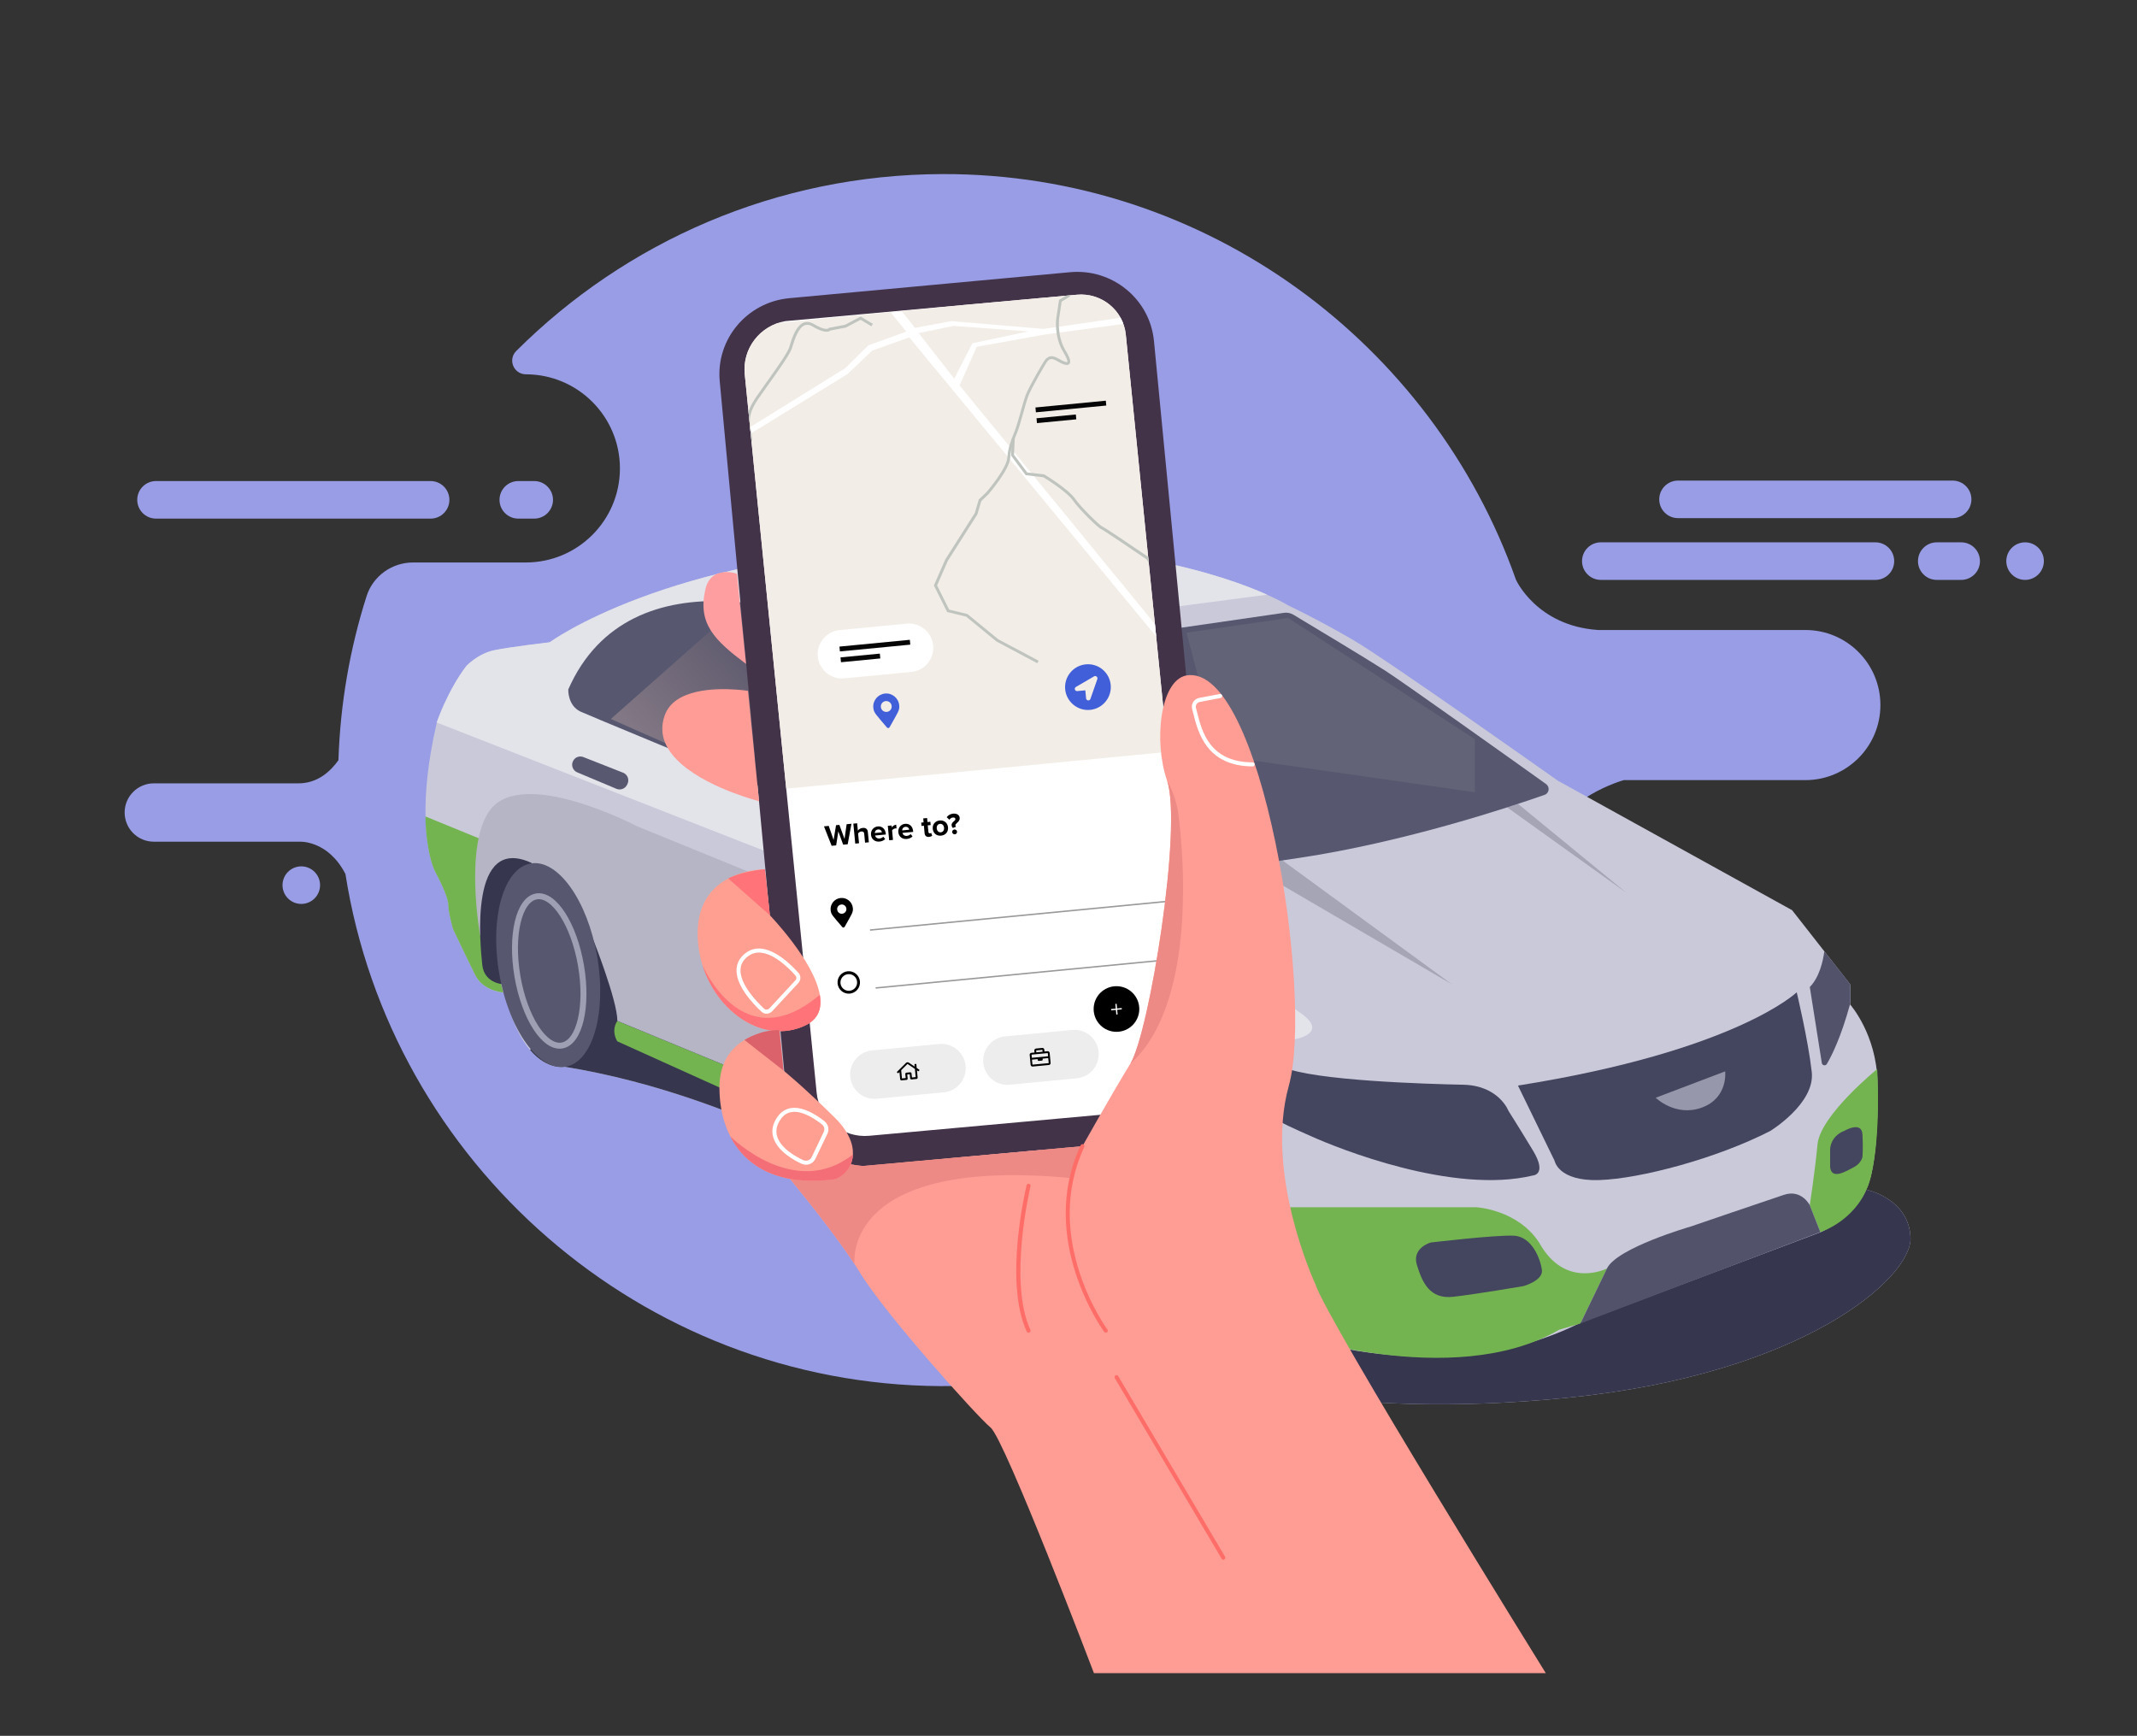 <svg version="1.1" id="Layer_12" xmlns="http://www.w3.org/2000/svg" xmlns:xlink="http://www.w3.org/1999/xlink" x="0px" y="0px"
	 viewBox="0 0 359.54 292.06" style="enable-background:new 0 0 359.54 292.06;" xml:space="preserve">
<rect x="0" y="0" width="359.54" height="292.06" fill="#333333" stroke="none"/>
<style type="text/css">
	.st0{fill:#989DE5;}
	.st1{fill:#CAC9DA;}
	.st2{fill:#36374F;}
	.st3{fill:#73B450;}
	.st4{fill:#52536B;}
	.st5{fill:#E3E3EA;}
	.st6{fill:#B5B5C5;}
	.st7{fill:#44455E;}
	.st8{fill:#575870;}
	.st9{fill:none;stroke:#9F9FB3;stroke-miterlimit:10;}
	.st10{fill:#A5A5B6;}
	.st11{fill:#9697AA;}
	.st12{fill:url(#SVGID_1_);}
	.st13{fill:#585971;}
	.st14{fill:#626377;}
	.st15{fill:url(#SVGID_2_);}
	.st16{fill:#3E3F58;}
	.st17{fill:#99F863;}
	.st18{fill:#423349;}
	.st19{fill:#FF9EA0;}
	.st20{fill:#FF9C96;}
	.st21{fill:#FFFFFF;}
	.st22{clip-path:url(#SVGID_4_);}
	.st23{fill:#F2EDE6;}
	.st24{fill:#BFC4BF;}
	.st25{fill:#425FDA;}
	.st26{fill:#999999;}
	.st27{fill:#EDEDED;}
	.st28{fill:#050505;}
	.st29{fill:#FF9F91;}
	.st30{fill:#FF7379;}
	.st31{fill:#FF9D94;}
	.st32{fill:#ED8A85;}
	.st33{fill:#F46E78;}
	.st34{fill:#DB616A;}
	.st35{fill:#FF6D68;}
</style>
<g>
	<g>
		<path class="st0" d="M303.75,106h-34.88c-10.31-0.69-13.8-8.42-13.8-8.42l0,0.01c-14.01-39.75-52.07-68.41-96.46-68.3
			c-28.01,0.06-53.36,11.42-71.75,29.76c-1.46,1.46-0.44,3.92,1.63,3.93c8.73,0.01,15.81,7.1,15.81,15.83v0
			c0,8.74-7.09,15.83-15.83,15.83H69.49c-3.56,0-6.74,2.28-7.82,5.68c-2.78,8.74-4.42,18-4.73,27.59c-1.34,1.88-3.51,3.89-6.7,3.89
			H25.88c-2.71,0-4.91,2.2-4.91,4.91c0,2.71,2.2,4.91,4.91,4.91h24.47c0,0,4.78-0.35,7.77,5.44c7.61,48.56,49.78,85.88,100.14,86.16
			c52.85,0.3,96.44-39.62,101.96-90.93l0,0.01c2.32-8.13,12.98-11.04,12.98-11.04h30.54c6.97,0,12.63-5.65,12.63-12.63v0
			C316.37,111.65,310.72,106,303.75,106z"/>
		<path class="st0" d="M315.53,91.25h-46.2c-1.75,0-3.16,1.42-3.16,3.16v0c0,1.75,1.42,3.16,3.16,3.16h46.2
			c1.75,0,3.16-1.42,3.16-3.16v0C318.69,92.67,317.28,91.25,315.53,91.25z"/>
		<path class="st0" d="M282.32,87.18h46.2c1.75,0,3.16-1.42,3.16-3.16c0-1.75-1.42-3.16-3.16-3.16h-46.2
			c-1.75,0-3.16,1.42-3.16,3.16C279.16,85.77,280.58,87.18,282.32,87.18z"/>
		<path class="st0" d="M26.25,87.26h46.2c1.75,0,3.16-1.42,3.16-3.16s-1.42-3.16-3.16-3.16h-46.2c-1.75,0-3.16,1.42-3.16,3.16
			S24.5,87.26,26.25,87.26z"/>
		<path class="st0" d="M87.2,87.26h2.68c1.75,0,3.16-1.42,3.16-3.16s-1.42-3.16-3.16-3.16H87.2c-1.75,0-3.16,1.42-3.16,3.16
			S85.45,87.26,87.2,87.26z"/>
		<path class="st0" d="M50.69,145.77L50.69,145.77c-1.75,0-3.16,1.42-3.16,3.16c0,1.75,1.42,3.16,3.16,3.16h0
			c1.75,0,3.16-1.42,3.16-3.16C53.85,147.19,52.44,145.77,50.69,145.77z"/>
		<path class="st0" d="M329.96,91.25h-4.11c-1.75,0-3.16,1.42-3.16,3.16v0c0,1.75,1.42,3.16,3.16,3.16h4.11
			c1.75,0,3.16-1.42,3.16-3.16v0C333.12,92.67,331.71,91.25,329.96,91.25z"/>
		<path class="st0" d="M340.71,91.25L340.71,91.25c-1.75,0-3.16,1.42-3.16,3.16v0c0,1.75,1.42,3.16,3.16,3.16h0
			c1.75,0,3.16-1.42,3.16-3.16v0C343.88,92.67,342.46,91.25,340.71,91.25z"/>
	</g>
	<g>
		<path class="st1" d="M321.44,208.25c0.25,6.64-17.78,22.92-57.73,26.93c-39.95,4.01-62.74-4.25-62.74-4.25s-10.05,2.15-17.02-5.86
			c0,0-4.89-4.55-13.31-10.83c-0.32-0.24-0.66-0.49-0.99-0.73c-15.96-11.76-43.67-28.96-74.7-34.02c0,0-2.84,0.62-5.76-2.8
			c-1.56-1.83-3.14-4.82-4.32-9.67c0,0-0.06,0-0.17-0.01c-0.71-0.07-3.49-0.47-4.73-2.94c-1.42-2.85-3.74-7.75-3.74-7.75
			s-0.79-2.79-0.79-4.06c0-1.26-1.53-4.32-2.21-5.59c-0.4-0.74-1.53-3.7-1.64-9.28c-0.08-3.92,0.35-9.15,1.9-15.81
			c0,0,1.82-5.37,4.99-9.51c0,0,1.92-2.06,4.63-2.64c2.71-0.57,9.4-1.35,9.4-1.35s19.48-14.4,62.34-16.27
			c32.45-1.41,51.19,5.05,58.37,8.27c2.3,1.03,3.42,1.73,3.42,1.73s5.16,2.44,11.04,5.88c5.88,3.44,34.41,23.66,34.41,23.66
			l39.42,21.79l5.43,6.93l4.33,5.52c0,0,0.16,1.98,0,3.41c0,0,4.44,5,4.6,13.01c0.16,8-0.39,15.06-1.9,18.16
			C313.95,200.15,321.19,201.61,321.44,208.25z"/>
		<path class="st2" d="M321.44,208.25c0.25,6.64-17.78,22.92-57.73,26.93c-39.95,4.01-62.74-4.25-62.74-4.25s-10.05,2.15-17.02-5.86
			c0,0-5.28-4.91-14.3-11.57l5.34-5.4l-0.36-7.14c0,0-1.62-11.18,6.98-17.69c8.6-6.52,20.2,2.42,24.96,10.27
			c4.76,7.85,6.68,16.78,7.27,20.45c0.58,3.67,1.67,10.1,1.67,10.1s26.88,10.35,50.51-1.59l40.32-15.19c0,0,5.57-2.4,7.63-7.15
			C313.95,200.15,321.19,201.61,321.44,208.25z"/>
		<path class="st2" d="M176.73,207.18l-6.09,7.05c-0.32-0.24-0.66-0.49-0.99-0.73c-15.96-11.76-43.67-28.96-74.7-34.02
			c0,0-2.84,0.62-5.76-2.8l10.64-18.53l75.55,43.56L176.73,207.18z"/>
		<path class="st3" d="M84.68,166.99c-0.71-0.07-3.49-0.47-4.73-2.94c-1.42-2.85-3.74-7.75-3.74-7.75s-0.79-2.79-0.79-4.06
			c0-1.26-1.53-4.32-2.21-5.59c-0.4-0.74-1.53-3.7-1.64-9.28l8.95,3.66l3.77,24.53L84.68,166.99z"/>
		<path class="st3" d="M210.97,203.12c0,0,2.03,4.38,2.6,7.95c0.57,3.57,1.78,12.98,1.78,12.98s28.97,10.14,46.98-0.32l3.57-1.05
			l4.46-9.25c0,0-7,3.57-11.37-4.3c-3.6-5.6-10.54-6-10.54-6H210.97z"/>
		<path class="st3" d="M315.83,179.88c0,0-9.57,7.75-10.04,12.66s-1.31,10.23-1.31,10.23l1.78,4.53c0,0,6.82-2.08,8.55-9.49
			C316.53,190.39,315.83,179.88,315.83,179.88z"/>
		<path class="st4" d="M284.42,206.38c0,0-12.37,3.56-14.06,7.05c-1.68,3.49-4.46,9.25-4.46,9.25l40.36-15.38l-1.78-4.53
			c0,0-1.37-2.71-4.32-1.74S284.42,206.38,284.42,206.38z"/>
		<path class="st5" d="M217.74,174.88l-12.32-1.63L73.47,121.56c0,0,1.82-5.37,4.99-9.51c0,0,1.92-2.06,4.63-2.64
			c2.71-0.57,9.4-1.35,9.4-1.35s19.48-14.4,62.34-16.27c32.45-1.41,51.19,5.05,58.37,8.27c-12.1,1.58-50.3,6.58-52.65,7.21
			c-2.8,0.75-0.73,3.89,0.53,4.68c1.25,0.79,20.36,24.46,26.62,33.56c6.25,9.1,26.96,21.84,31.4,25.14
			C223.54,173.97,217.74,174.88,217.74,174.88z"/>
		<path class="st3" d="M174.71,204.74c0,0,0.02,2.17-3.2,0.89c-3.21-1.27-67.65-30.42-67.65-30.42s-1.14-1.69,0-3.43l70.76,29.17
			C174.61,202.18,174.63,203.44,174.71,204.74z"/>
		<path class="st6" d="M82.46,136.28c-4.42,5.88-1.68,21.14-1.68,21.14l19.04,0.71c0,0,4.05,10.21,4.05,13.64l68.91,28.41
			c0,0-0.8-17.76,8.84-20.59c9.65-2.82,9.99-4.62,7.34-6.51c-2.65-1.88-81.81-34.07-81.81-34.07S87.98,128.94,82.46,136.28z"/>
		<path class="st2" d="M85,165.64c0,0-3.51,0.02-3.86-3.29c-0.35-3.31-2.3-22.12,8.35-17.13C85,165.64,85,165.64,85,165.64z"/>
		<path class="st7" d="M240.7,209.06c0,0-3.21,0.9-2.31,3.79c0.9,2.89,2.12,5.79,6.11,5.34c3.99-0.45,11.83-1.8,11.83-1.8
			s3.34-0.92,3.09-2.74c-0.26-1.82-1.67-5.62-4.76-5.74C251.56,207.77,240.7,209.06,240.7,209.06z"/>
		<path class="st7" d="M310.36,190.24c0,0,2.86-1.67,2.99,0.62c0.13,2.28,0,3.82,0,3.82s-0.2,1.05-1.46,1.71s-3.72,2.2-3.98,0v-2.8
			C307.9,193.59,307.76,191.23,310.36,190.24z"/>
		
			<ellipse transform="matrix(0.956 -0.293 0.293 0.956 -52.595 65.368)" class="st8" cx="191.63" cy="208.02" rx="16.25" ry="24.13"/>
		
			<ellipse transform="matrix(0.986 -0.169 0.169 0.986 -26.082 17.889)" class="st8" cx="92.17" cy="162.34" rx="8.36" ry="17.34"/>
		
			<ellipse transform="matrix(0.956 -0.293 0.293 0.956 -52.357 65.254)" class="st9" cx="191.37" cy="207.18" rx="10.37" ry="16.29"/>
		
			<ellipse transform="matrix(0.986 -0.169 0.169 0.986 -26.246 17.932)" class="st9" cx="92.34" cy="163.33" rx="5.42" ry="12.72"/>
		<polygon class="st10" points="208.92,144.96 244.3,165.63 214.02,143.49 		"/>
		<polyline class="st10" points="253.57,135.84 273.68,150.25 255.39,135.25 253.57,135.84 		"/>
		<path class="st8" d="M162.86,110.81l53.16-7.7c0.55-0.08,1.11,0.03,1.59,0.32c2.73,1.64,12.29,7.38,15.45,9.41
			c3.12,2.01,21.48,15.09,27.06,19.08c0.68,0.49,0.54,1.54-0.26,1.82c-5.69,2-23.53,7.95-41.31,10.61
			c-13.31,1.99-20.21,2.99-23.54,3.46c-1.68,0.24-3.34-0.5-4.29-1.9c-4.89-7.18-20.2-29.18-27.95-34.67
			C162.58,111.12,162.65,110.84,162.86,110.81z"/>
		<path class="st8" d="M95.61,116c0,0-0.14,2.7,2.08,3.74c2.22,1.04,76.91,31.82,76.91,31.82s3.68,0.92,6.11-1.9
			s-0.83-6.36-0.83-6.36s-10.29-21.97-30.43-33.97C137.69,102.31,106.01,92.34,95.61,116z"/>
		<path class="st7" d="M210.01,180.58c-0.93,6.02,5.84,8.45,10.5,10.56c4.66,2.11,23.97,9.87,37.39,6.64c0,0,2.48-0.12,0-4.22
			c-2.48-4.1-4.1-6.64-4.1-6.64s-1.61-4.29-7.64-4.41c-6.02-0.12-25.21-0.68-30.31-2.98C210.75,177.23,210.01,180.58,210.01,180.58z
			"/>
		<path class="st7" d="M255.39,182.65l6.16,12.65c0,0,0.59,3.47,7.51,3.25s19.74-3.63,28.76-8.25c0,0,7.59-4.62,7-9.93
			c-0.59-5.31-2.53-13.41-2.53-13.41S292.08,176.83,255.39,182.65z"/>
		<path class="st4" d="M311.26,168.98c-1.53,5.55-3.06,8.61-3.9,10.04c-0.22,0.37-0.79,0.26-0.85-0.17l-2.02-12.78
			c1.61-1.64,2.22-4.33,2.45-6.02l4.33,5.52C311.26,165.57,311.41,167.56,311.26,168.98z"/>
		<path class="st11" d="M278.56,184.7l11.69-4.44c0,0,0.55,4.44-3.9,6.09C281.91,187.99,278.56,184.7,278.56,184.7z"/>
		<linearGradient id="SVGID_1_" gradientUnits="userSpaceOnUse" x1="108.947" y1="126.566" x2="138.573" y2="99.841">
			<stop  offset="0.023" style="stop-color:#827784"/>
			<stop  offset="1" style="stop-color:#46475F"/>
		</linearGradient>
		<path class="st12" d="M102.77,120.97l20.53-18.15c0,0,14.08,1.38,19.37,4.5l-24.45,20.48L102.77,120.97z"/>
		<path class="st13" d="M98.15,127.38l6.68,2.63c0.79,0.31,1.11,1.24,0.7,1.98l-0.08,0.14c-0.35,0.61-1.09,0.86-1.74,0.59l-6.6-2.77
			c-0.78-0.33-1.09-1.27-0.65-1.99l0,0C96.8,127.37,97.52,127.13,98.15,127.38z"/>
		<path class="st13" d="M131.88,141.13l6.68,2.63c0.79,0.31,1.11,1.24,0.7,1.98l-0.08,0.14c-0.35,0.61-1.09,0.86-1.74,0.59
			l-6.6-2.77c-0.78-0.33-1.09-1.27-0.65-1.99v0C130.53,141.12,131.25,140.88,131.88,141.13z"/>
		<polygon class="st14" points="199.63,106.45 205.06,127.13 248.13,133.3 248.13,124.37 216.74,103.99 		"/>
		<linearGradient id="SVGID_2_" gradientUnits="userSpaceOnUse" x1="176.336" y1="114.037" x2="190.702" y2="139.451">
			<stop  offset="0.023" style="stop-color:#9B898D"/>
			<stop  offset="0.881" style="stop-color:#575870"/>
		</linearGradient>
		<path class="st15" d="M164.47,111.65l19.49-2.75c0,0,9.25,25.98,9.71,37.29c0,0-1.88-0.07-3.69-2.8
			C188.15,140.66,170.7,115.75,164.47,111.65z"/>
		<path class="st8" d="M133.63,104.57l-7.62,26.56l43.73,17.17l4.74-10.88C174.48,137.43,157.02,107.61,133.63,104.57z"/>
		<path class="st16" d="M133.56,104.5l-7.47,26.78l6.73,2.81l5.99-28.34C138.81,105.76,136.08,104.94,133.56,104.5z"/>
		<path class="st8" d="M173.78,150.04l-3.37-0.39c0,0-14.15,0.53-16.65,0.35c-1.38-0.1-2.18-1.25-2.62-2.77
			c-0.36-1.23-0.5-2.71-0.52-4.04c-0.06-2.97,4.23-3.32,4.23-3.32s7.29,0,10.55,0.82c1.19,0.29,2.1,1.18,2.79,2.19
			c1.19,1.75,1.69,3.86,1.69,3.86C172.91,147.04,173.78,150.04,173.78,150.04z"/>
		<path class="st17" d="M168.19,142.88v0.09c0,0-0.96,3.92-4.95,3.92c-2.72,0-8.61,0.21-12.11,0.34c-0.36-1.23-0.5-2.71-0.52-4.04
			c-0.06-2.97,4.23-3.32,4.23-3.32s7.29,0,10.55,0.82C166.58,140.99,167.5,141.88,168.19,142.88z"/>
	</g>
	<g>
		<path class="st18" d="M121.09,64.14l11.26,120.37c0.66,7.07,6.99,12.26,14.13,11.61l47.55-4.37c7.15-0.66,12.41-6.94,11.72-14.01
			l-11.6-120.37c-0.68-7.05-7-12.23-14.13-11.57l-47.21,4.37C125.68,50.83,120.43,57.08,121.09,64.14z"/>
		<path class="st19" d="M123.98,96.53c0,0-4.36-1.55-5.31,2.65c-1.31,5.77,1.54,8.55,6.85,12.53L123.98,96.53z"/>
		<path class="st20" d="M127.71,134.81c0,0-1.79-0.46-4.19-1.36c-5.49-2.06-14.15-6.48-11.65-13.18c1.64-4.4,8.55-4.49,12-4.24
			c1.2,0.08,1.98,0.21,1.98,0.21L127.71,134.81z"/>
		<path class="st21" d="M132.14,54.03l49.03-4.44c4.15-0.38,7.83,2.62,8.24,6.72l12.21,121.38c0.46,4.58-2.94,8.65-7.58,9.07
			l-47.78,4.34c-4.46,0.41-8.42-2.82-8.86-7.23L125.3,62.95C124.87,58.67,127.85,54.78,132.14,54.03L132.14,54.03z"/>
		<g>
			<defs>
				<path id="SVGID_3_" d="M132.14,54.03l49.03-4.44c4.15-0.38,7.83,2.62,8.24,6.72l12.21,121.38c0.46,4.58-2.94,8.65-7.58,9.07
					l-47.78,4.34c-4.46,0.41-8.42-2.82-8.86-7.23L125.3,62.95C124.87,58.67,127.85,54.78,132.14,54.03L132.14,54.03z"/>
			</defs>
			<clipPath id="SVGID_4_">
				<use xlink:href="#SVGID_3_"  style="overflow:visible;"/>
			</clipPath>
			<g class="st22">
				<g>
					
						<rect x="123.65" y="51.75" transform="matrix(0.995 -0.096 0.096 0.995 -7.955 15.761)" class="st23" width="73.42" height="78.16"/>
				</g>
				<g>
					<polygon class="st21" points="164.33,58.35 161.45,64.85 199.17,110.94 199.36,112.95 152.98,56.77 146.75,58.99 142.58,62.95 
						122.01,75.59 121.91,74.53 142.23,61.93 146.08,58.11 152.49,55.79 149.85,52.58 151.76,52.39 153.94,55.16 160.05,54.03 
						175.6,55.34 193.57,52.73 193.68,53.88 175.76,56.29 					"/>
				</g>
				<g>
					<polygon class="st23" points="154.57,56.05 160.55,63.72 163.59,57.75 173.02,55.76 160.39,54.84 					"/>
				</g>
				<g>
					<path class="st24" d="M174.51,111.59l-6.87-3.66l-5.09-4.18l-3.2-0.78l-2.23-4.47l1.92-4.37l4.97-7.82l0.66-2.27l1.31-1.25
						c0.02-0.02,3.4-3.96,3.5-5.79c0.09-1.6,0.63-2.96,1.07-4.05c0.1-0.26,0.2-0.51,0.29-0.75c0.22-0.61,0.53-1.69,0.82-2.73
						c0.31-1.11,0.64-2.26,0.89-2.96c0.33-0.89,1.49-2.97,1.84-3.58c1.33-2.37,1.58-2.63,1.71-2.67c0.01-0.01,0.02-0.02,0.04-0.03
						c0.23-0.19,0.75-0.62,2,0.13c1.03,0.62,1.39,0.59,1.43,0.55c0,0,0.18-0.25-0.68-1.66c-1.62-2.65-1.18-5.66-1.16-5.79l0.45-3
						l1.6-0.98l0.25,0.41l-1.41,0.86l-0.42,2.78c0,0.03-0.43,2.96,1.09,5.46c0.76,1.25,0.94,1.92,0.61,2.26
						c-0.2,0.2-0.62,0.36-2.02-0.48c-0.96-0.58-1.28-0.31-1.45-0.17c-0.05,0.04-0.1,0.08-0.15,0.11c-0.37,0.44-2.8,4.66-3.28,5.97
						c-0.25,0.68-0.57,1.82-0.88,2.92c-0.31,1.1-0.6,2.14-0.83,2.77c-0.09,0.24-0.19,0.5-0.3,0.76c-0.44,1.11-0.95,2.38-1.03,3.9
						c-0.11,1.99-3.49,5.93-3.63,6.1l-1.23,1.18l-0.66,2.24l-4.98,7.83l-1.8,4.12l2.03,4.07l3.09,0.75l5.16,4.23l6.81,3.62
						L174.51,111.59z M176.18,60.73C176.18,60.73,176.18,60.73,176.18,60.73C176.18,60.73,176.18,60.73,176.18,60.73z"/>
				</g>
				<g>
					<path class="st24" d="M197.53,98.86c-0.78-0.9-2.19-2.39-2.68-2.56c-0.75-0.27-1.75-1.86-1.96-2.2
						c-2.9-1.98-7.3-4.94-7.64-5.08c-0.43-0.12-3.68-3.27-4.76-4.83c-1-1.44-4.51-3.63-4.95-3.89l-2.98-0.35l-2.45-3.29l0.14-2.94
						l0.48,0.02l-0.13,2.77l2.22,2.98l2.88,0.33l0.04,0.03c0.16,0.1,4.02,2.44,5.14,4.06c1.06,1.52,4.14,4.47,4.52,4.64
						c0.33,0.09,5.57,3.64,7.81,5.17l0.04,0.03l0.03,0.05c0.42,0.7,1.27,1.87,1.74,2.04c0.77,0.27,2.67,2.46,2.88,2.7L197.53,98.86z
						"/>
				</g>
				<g>
					<path class="st24" d="M123.78,87.99l-0.35-0.33l1.14-1.22l-0.24-2.49l0.68-2.22c-0.76-0.58-1.79-1.84-1.04-3.08
						c0.38-0.62,0.27-1.47,0.18-2.21c-0.11-0.84-0.23-1.8,0.7-1.92l0.11-0.01c0.53-0.07,0.87-0.12,1-0.29
						c0.14-0.2,0.11-0.69-0.09-1.65c-0.47-2.18-0.14-3.58,1.33-5.75c0.4-0.59,0.98-1.4,1.59-2.26c1.64-2.29,3.67-5.13,3.99-6.13
						c0.03-0.09,0.06-0.19,0.09-0.3c0.39-1.25,1.04-3.34,2.35-3.85c0.53-0.2,1.1-0.12,1.7,0.23c2,1.19,2.46,0.75,2.46,0.74
						l0.05-0.13l0.11,0.03l2.63-0.5l2.63-1.39l2.06,1.23l-0.25,0.41l-1.82-1.09l-2.49,1.31l-2.59,0.49
						c-0.06,0.06-0.17,0.13-0.33,0.17c-0.58,0.15-1.49-0.14-2.7-0.86c-0.47-0.28-0.89-0.35-1.28-0.2c-1.09,0.42-1.72,2.45-2.06,3.54
						c-0.03,0.11-0.06,0.21-0.09,0.3c-0.34,1.07-2.32,3.83-4.06,6.27c-0.61,0.85-1.19,1.66-1.59,2.25c-1.4,2.07-1.7,3.33-1.26,5.38
						c0.25,1.16,0.25,1.69,0.01,2.03c-0.25,0.35-0.68,0.41-1.33,0.49l-0.11,0.01c-0.4,0.05-0.42,0.36-0.28,1.38
						c0.1,0.78,0.23,1.76-0.24,2.53c-0.77,1.26,1.03,2.52,1.05,2.54l0.14,0.1L124.82,84l0.25,2.61L123.78,87.99z"/>
				</g>
				<g>
					<g>
						<path class="st25" d="M146.93,119.08c-0.12-1.2,0.77-2.27,1.97-2.39s2.27,0.77,2.39,1.97c0.08,0.88-0.2,1.15-1.62,3.7
							c-0.09,0.17-0.32,0.19-0.45,0.04C147.35,120.18,147.02,119.96,146.93,119.08z M150.02,118.78c-0.05-0.5-0.49-0.87-1-0.82
							c-0.5,0.05-0.87,0.49-0.82,1c0.05,0.5,0.49,0.87,1,0.82S150.07,119.29,150.02,118.78z"/>
					</g>
				</g>
				<g>
					<g>
						<path d="M139.75,153.14c-0.1-1.03,0.66-1.95,1.69-2.05c1.03-0.1,1.95,0.66,2.05,1.69c0.07,0.75-0.17,0.99-1.39,3.17
							c-0.08,0.14-0.28,0.16-0.38,0.04C140.1,154.08,139.82,153.89,139.75,153.14z M142.4,152.89c-0.04-0.43-0.42-0.75-0.85-0.7
							s-0.75,0.42-0.7,0.85s0.42,0.75,0.85,0.7S142.44,153.32,142.4,152.89z"/>
					</g>
				</g>
				<g>
					<g>
						<path class="st25" d="M186.87,115.24c0.2,2.11-1.35,3.99-3.46,4.2c-2.11,0.2-3.99-1.35-4.2-3.46c-0.2-2.11,1.35-3.99,3.46-4.2
							C184.79,111.57,186.67,113.12,186.87,115.24z M184.09,113.79l-3.07,1.79c-0.35,0.21-0.18,0.74,0.22,0.7l1.36-0.13l0.13,1.36
							c0.04,0.39,0.59,0.47,0.73,0.08l1.17-3.35C184.72,113.92,184.37,113.63,184.09,113.79z"/>
					</g>
				</g>
				<g>
					<line x1="146.39" y1="156.6" x2="198.67" y2="151.57"/>
					
						<rect x="146.27" y="153.96" transform="matrix(0.995 -0.096 0.096 0.995 -13.953 17.217)" class="st26" width="52.52" height="0.24"/>
				</g>
				<g>
					<line x1="147.33" y1="166.34" x2="199.61" y2="161.32"/>
					
						<rect x="147.21" y="163.71" transform="matrix(0.995 -0.096 0.096 0.995 -14.881 17.351)" class="st26" width="52.52" height="0.24"/>
				</g>
				<g>
					<circle cx="187.84" cy="169.77" r="3.84"/>
				</g>
				<g>
					<path d="M142.98,167.18c-1.04,0.1-1.96-0.66-2.06-1.7c-0.1-1.04,0.66-1.96,1.7-2.06s1.96,0.66,2.06,1.7
						C144.78,166.16,144.02,167.08,142.98,167.18z M142.67,163.91c-0.77,0.07-1.34,0.76-1.26,1.53c0.07,0.77,0.76,1.34,1.53,1.26
						c0.77-0.07,1.34-0.76,1.26-1.53C144.13,164.4,143.44,163.83,142.67,163.91z"/>
				</g>
				<g>
					<g>
						<path d="M141.04,139.88l-0.36,2.36l-0.76,0.07l-1.29-3.27l0.8-0.08l0.82,2.37l0.41-2.49l0.56-0.05l0.87,2.37l0.35-2.48
							l0.81-0.08l-0.63,3.45l-0.76,0.07L141.04,139.88z"/>
					</g>
					<g>
						<path d="M145.4,140.3c-0.03-0.34-0.22-0.43-0.5-0.4c-0.25,0.02-0.43,0.18-0.53,0.34l0.16,1.64l-0.64,0.06l-0.32-3.36
							l0.64-0.06l0.12,1.24c0.14-0.2,0.42-0.42,0.82-0.46c0.53-0.05,0.82,0.22,0.86,0.69l0.17,1.73l-0.64,0.06L145.4,140.3z"/>
					</g>
					<g>
						<path d="M147.68,139.05c0.73-0.07,1.27,0.43,1.35,1.22l0.01,0.14l-1.81,0.17c0.07,0.3,0.34,0.54,0.75,0.5
							c0.23-0.02,0.49-0.14,0.63-0.3l0.32,0.39c-0.22,0.24-0.59,0.4-0.97,0.43c-0.74,0.07-1.35-0.37-1.42-1.15
							C146.48,139.74,146.94,139.13,147.68,139.05z M147.18,140.16l1.2-0.12c-0.04-0.23-0.23-0.52-0.65-0.48
							C147.33,139.6,147.19,139.92,147.18,140.16z"/>
					</g>
					<g>
						<path d="M149.37,138.95l0.64-0.06l0.03,0.33c0.15-0.23,0.44-0.43,0.74-0.46l0.06,0.62c-0.05-0.01-0.11-0.01-0.18,0
							c-0.21,0.02-0.48,0.17-0.57,0.33l0.15,1.61l-0.64,0.06L149.37,138.95z"/>
					</g>
					<g>
						<path d="M152.28,138.61c0.73-0.07,1.27,0.43,1.35,1.22l0.01,0.14l-1.81,0.17c0.07,0.3,0.34,0.54,0.75,0.5
							c0.23-0.02,0.49-0.14,0.63-0.3l0.32,0.39c-0.22,0.24-0.59,0.4-0.97,0.43c-0.74,0.07-1.35-0.37-1.42-1.15
							C151.08,139.3,151.54,138.68,152.28,138.61z M151.78,139.72l1.2-0.12c-0.04-0.23-0.23-0.52-0.65-0.48
							C151.93,139.16,151.79,139.47,151.78,139.72z"/>
					</g>
					<g>
						<path d="M155.56,140.2l-0.12-1.27l-0.4,0.04l-0.05-0.56l0.4-0.04l-0.06-0.67l0.65-0.06l0.06,0.67l0.49-0.05l0.05,0.56
							l-0.49,0.05l0.11,1.1c0.01,0.15,0.11,0.26,0.25,0.25c0.1-0.01,0.18-0.05,0.21-0.09l0.18,0.47c-0.09,0.09-0.25,0.18-0.52,0.21
							C155.87,140.85,155.61,140.64,155.56,140.2z"/>
					</g>
					<g>
						<path d="M156.93,139.45c-0.07-0.69,0.36-1.32,1.16-1.4c0.81-0.08,1.35,0.46,1.41,1.15c0.07,0.7-0.36,1.33-1.17,1.4
							C157.53,140.69,156.99,140.15,156.93,139.45z M158.84,139.27c-0.04-0.38-0.29-0.68-0.69-0.65c-0.4,0.04-0.59,0.39-0.55,0.77
							c0.04,0.38,0.29,0.69,0.69,0.65C158.68,140,158.87,139.65,158.84,139.27z"/>
					</g>
					<g>
						<path d="M160.48,138.19c0.15-0.13,0.27-0.23,0.26-0.39c-0.02-0.16-0.14-0.28-0.42-0.25c-0.25,0.02-0.45,0.17-0.59,0.37
							l-0.45-0.42c0.24-0.34,0.62-0.55,1.06-0.6c0.65-0.06,1.08,0.23,1.12,0.7c0.04,0.42-0.21,0.65-0.43,0.84
							c-0.16,0.15-0.31,0.27-0.29,0.46c0.01,0.08,0.06,0.16,0.11,0.2l-0.53,0.21c-0.12-0.11-0.19-0.25-0.21-0.43
							C160.06,138.55,160.29,138.36,160.48,138.19z M160.57,139.56c0.22-0.02,0.43,0.15,0.45,0.37s-0.15,0.43-0.37,0.45
							s-0.43-0.15-0.45-0.37S160.35,139.59,160.57,139.56z"/>
					</g>
				</g>
				<g>
					<g>
						<path class="st21" d="M188.73,169.64l0.01,0.15c0,0.02-0.01,0.04-0.03,0.04l-0.75,0.07l0.07,0.75c0,0.02-0.01,0.04-0.03,0.04
							l-0.15,0.01c-0.02,0-0.04-0.01-0.04-0.03l-0.07-0.75l-0.75,0.07c-0.02,0-0.04-0.01-0.04-0.03l-0.01-0.15
							c0-0.02,0.01-0.04,0.03-0.04l0.75-0.07l-0.07-0.75c0-0.02,0.01-0.04,0.03-0.04l0.15-0.01c0.02,0,0.04,0.01,0.04,0.03
							l0.07,0.75l0.75-0.07C188.71,169.6,188.73,169.61,188.73,169.64z"/>
					</g>
				</g>
				<g>
					<path class="st21" d="M153.33,113.06l-11.28,1.08c-2.24,0.22-4.24-1.43-4.46-3.67v0c-0.22-2.24,1.43-4.24,3.67-4.46l11.28-1.08
						c2.24-0.22,4.24,1.43,4.46,3.67v0C157.22,110.85,155.57,112.84,153.33,113.06z"/>
				</g>
				<g>
					<path class="st27" d="M158.79,183.79l-11.28,1.08c-2.24,0.22-4.24-1.43-4.46-3.67v0c-0.22-2.24,1.43-4.24,3.67-4.46l11.28-1.08
						c2.24-0.22,4.24,1.43,4.46,3.67l0,0C162.68,181.58,161.03,183.57,158.79,183.79z"/>
				</g>
				<g>
					<path d="M154.69,180.03c0,0.03,0,0.05-0.02,0.07l-0.06,0.09c-0.02,0.02-0.04,0.04-0.08,0.05c-0.03,0-0.05,0-0.07-0.02
						l-0.19-0.13l0.12,1.22c0.01,0.12-0.07,0.22-0.19,0.23l-0.84,0.08c-0.12,0.01-0.22-0.07-0.23-0.19l-0.07-0.68l-0.42,0.04
						l0.07,0.68c0.01,0.12-0.07,0.22-0.19,0.23l-0.84,0.08c-0.12,0.01-0.22-0.07-0.23-0.19l-0.12-1.22l-0.17,0.17
						c-0.02,0.02-0.04,0.03-0.07,0.03c-0.03,0-0.06-0.01-0.08-0.03l-0.07-0.07c-0.02-0.02-0.03-0.04-0.03-0.07
						c0-0.03,0.01-0.06,0.03-0.08l1.49-1.48c0.06-0.06,0.14-0.1,0.23-0.11s0.17,0.02,0.24,0.06l0.99,0.67l-0.04-0.37
						c0-0.03,0.02-0.05,0.05-0.06l0.21-0.02c0.03,0,0.05,0.02,0.06,0.05l0.06,0.63l0.41,0.28
						C154.67,179.97,154.68,180,154.69,180.03z M153.93,179.85l-1.25-0.84l-1.06,1.06l0.13,1.38l0.63-0.06l-0.07-0.68
						c-0.01-0.12,0.07-0.22,0.19-0.23l0.63-0.06c0.12-0.01,0.22,0.07,0.23,0.19l0.07,0.68l0.63-0.06L153.93,179.85z"/>
				</g>
				<g>
					<path class="st27" d="M181.17,181.43l-11.28,1.08c-2.24,0.22-4.24-1.43-4.46-3.67l0,0c-0.22-2.24,1.43-4.24,3.67-4.46
						l11.28-1.08c2.24-0.22,4.24,1.43,4.46,3.67v0C185.06,179.22,183.41,181.21,181.17,181.43z"/>
				</g>
				<g>
					<path d="M176.6,177.16l0.16,1.68c0.02,0.17-0.11,0.33-0.28,0.35l-2.73,0.26c-0.17,0.02-0.33-0.11-0.35-0.28l-0.16-1.68
						c-0.02-0.17,0.11-0.33,0.28-0.35l0.53-0.05l-0.03-0.32c-0.02-0.17,0.11-0.33,0.28-0.35l1.05-0.1c0.17-0.02,0.33,0.11,0.35,0.28
						l0.03,0.32l0.53-0.05C176.43,176.86,176.58,176.99,176.6,177.16z M173.56,177.49l0.05,0.49l2.73-0.26l-0.05-0.49
						c0-0.02-0.02-0.04-0.04-0.04l-2.65,0.25C173.57,177.45,173.55,177.47,173.56,177.49z M176.44,178.83l-0.08-0.8l-0.95,0.09
						l0.02,0.16c0.01,0.09-0.06,0.16-0.14,0.17l-0.53,0.05c-0.09,0.01-0.16-0.06-0.17-0.14l-0.02-0.16l-0.95,0.09l0.08,0.8
						c0,0.02,0.02,0.04,0.04,0.04l2.65-0.25C176.43,178.87,176.44,178.85,176.44,178.83z M174.36,177.06l1.05-0.1l-0.03-0.32
						l-1.05,0.1L174.36,177.06z"/>
				</g>
				<g>
					
						<rect x="141.27" y="108.31" transform="matrix(0.995 -0.096 0.096 0.995 -9.728 14.586)" class="st28" width="11.9" height="0.82"/>
				</g>
				<g>
					
						<rect x="141.46" y="110.38" transform="matrix(0.995 -0.096 0.096 0.995 -9.937 14.362)" class="st28" width="6.65" height="0.82"/>
				</g>
				<g>
					
						<rect x="174.27" y="68.07" transform="matrix(0.995 -0.096 0.096 0.995 -5.726 17.56)" class="st28" width="11.9" height="0.82"/>
				</g>
				<g>
					
						<rect x="174.46" y="70.14" transform="matrix(0.995 -0.096 0.096 0.995 -5.935 17.335)" class="st28" width="6.65" height="0.82"/>
				</g>
			</g>
		</g>
		<path class="st29" d="M135.44,172.56c-6.86,3.2-14.78-2.15-17.27-10.22c-0.52-1.69-0.81-3.51-0.8-5.39
			c0.07-10.83,11.32-10.69,11.32-10.69l0.84,7.74c0,0,7.41,7.67,8.4,13.38C138.32,169.57,137.75,171.48,135.44,172.56z"/>
		<g>
			<path class="st21" d="M128.97,170.56c-0.33,0-0.63-0.12-0.87-0.35c-1.62-1.52-4.32-4.46-4.18-7.13c0.06-1.09,0.58-2.01,1.55-2.74
				c3.16-2.38,7.25,1.54,8.86,3.34c0.45,0.5,0.44,1.24-0.02,1.73l-4.4,4.74c-0.23,0.25-0.55,0.4-0.9,0.41
				C129,170.56,128.98,170.56,128.97,170.56z M125.67,160.61l0.2,0.27c-0.82,0.62-1.24,1.35-1.28,2.24
				c-0.13,2.49,2.73,5.44,3.97,6.6c0.12,0.11,0.27,0.17,0.43,0.16c0.16-0.01,0.31-0.07,0.43-0.19l4.4-4.74
				c0.22-0.23,0.22-0.58,0.01-0.82c-1.49-1.66-5.24-5.29-7.95-3.25L125.67,160.61z"/>
		</g>
		<path class="st30" d="M135.44,172.56c-6.86,3.2-14.78-2.15-17.27-10.22l0,0c0,0,6.71,16.11,19.76,5.03
			C138.32,169.57,137.75,171.48,135.44,172.56z"/>
		<path class="st30" d="M128.69,146.26l0.84,7.74l-7-6.19C122.53,147.8,124.66,146.64,128.69,146.26z"/>
		<path class="st31" d="M260.07,281.51h-76.02c0,0-14.96-39.28-17.39-41.32c-2.44-2.03-17.87-19.29-21.93-25.99
			c-0.29-0.48-0.61-0.99-0.97-1.52c0,0,0,0,0,0c-4.43-6.76-12.64-16.49-12.64-16.49s2.64-6.91,5.09-3.66c2.44,3.25,9,3.66,9,3.66
			l36.9-3.33c0,0,4.91-8.74,8.07-13.9c3.17-5.15,8.81-39.88,6.16-47.65c0,0,0-0.01,0-0.01c-2.22-6.45-1.21-16.73,3.24-17.65
			c12.72-2.23,21.49,53.88,17.26,69.04c-4.15,14.86,4.45,33.34,4.45,33.34C223.32,222.33,260.07,281.51,260.07,281.51z"/>
		<path class="st32" d="M182.12,192.85l-1.73,5.38c-38.59-3.7-36.66,14.07-36.62,14.44c-4.43-6.76-12.64-16.49-12.64-16.49
			s2.64-6.91,5.09-3.66c2.44,3.25,9,3.66,9,3.66L182.12,192.85z"/>
		<path class="st32" d="M190.19,178.95c3.17-5.15,8.81-39.88,6.16-47.65c0.08,0.14,1.43,2.49,1.85,5.31
			C198.62,139.52,202.28,168.15,190.19,178.95z"/>
		<path class="st29" d="M143.5,194.25c-0.1,2.23-1.65,3.76-3.1,4.17c-9.03,1.2-14.83-1.92-17.54-7.23c0,0,0,0,0,0
			c-1.2-2.34-1.8-5.09-1.82-8.09c-0.06-9.77,10.09-9.77,10.09-9.77l0.68,6.79c0,0,3.14,2.51,8.6,7.89
			C142.79,190.36,143.58,192.51,143.5,194.25z"/>
		<g>
			<path class="st21" d="M135.61,195.97c-0.24,0-0.49-0.05-0.72-0.15c-0.95-0.43-4.12-2.01-4.81-4.51c-0.31-1.14-0.07-2.28,0.73-3.4
				l0,0c0.6-0.85,1.38-1.35,2.32-1.48c2.06-0.29,4.39,1.27,5.59,2.23c0.64,0.51,0.84,1.38,0.48,2.12l-2.02,4.21
				C136.87,195.61,136.26,195.97,135.61,195.97z M131.08,188.1l0.28,0.2c-0.67,0.95-0.88,1.9-0.63,2.83
				c0.61,2.22,3.54,3.67,4.43,4.07c0.54,0.24,1.15,0.02,1.4-0.51l2.02-4.21c0.22-0.45,0.1-0.98-0.29-1.29
				c-1.12-0.89-3.27-2.35-5.07-2.09c-0.76,0.11-1.37,0.5-1.87,1.2L131.08,188.1z"/>
		</g>
		<path class="st33" d="M143.5,194.25c-0.1,2.23-1.65,3.76-3.1,4.17c-9.03,1.2-14.83-1.92-17.54-7.23
			C123.12,191.44,133.71,201.93,143.5,194.25z"/>
		<path class="st34" d="M131.8,180.11l-6.55-5.13c0,0,2.71-1.76,5.87-1.66C131.8,179.8,131.8,180.11,131.8,180.11z"/>
		<g>
			<path class="st21" d="M210.76,128.95C210.76,128.95,210.76,128.95,210.76,128.95c-7.78-0.02-9.22-5.79-9.99-8.89
				c-0.07-0.27-0.13-0.53-0.2-0.77c-0.11-0.4-0.04-0.83,0.18-1.18c0.22-0.35,0.58-0.6,0.99-0.68l3.49-0.66
				c0.18-0.03,0.36,0.09,0.4,0.27c0.03,0.18-0.09,0.36-0.27,0.4l-3.49,0.66c-0.23,0.04-0.42,0.18-0.55,0.37
				c-0.12,0.19-0.16,0.42-0.1,0.64c0.06,0.24,0.13,0.5,0.2,0.78c0.78,3.13,2.08,8.36,9.33,8.38c0.19,0,0.34,0.15,0.34,0.34
				C211.1,128.8,210.95,128.95,210.76,128.95z"/>
		</g>
		<g>
			<path class="st35" d="M186.05,224.24c-0.1,0-0.21-0.05-0.27-0.14c-0.11-0.15-11.34-15.53-3.97-31.4
				c0.08-0.17,0.28-0.24,0.45-0.16c0.17,0.08,0.24,0.28,0.16,0.45c-7.2,15.51,3.79,30.56,3.9,30.71c0.11,0.15,0.08,0.36-0.07,0.47
				C186.19,224.22,186.12,224.24,186.05,224.24z"/>
		</g>
		<g>
			<path class="st35" d="M173.05,224.24c-0.13,0-0.25-0.07-0.31-0.2c-3.87-8.39-0.18-23.95-0.02-24.61
				c0.04-0.18,0.23-0.29,0.41-0.25c0.18,0.04,0.29,0.23,0.25,0.41c-0.04,0.16-3.79,15.99-0.02,24.17c0.08,0.17,0,0.37-0.17,0.45
				C173.14,224.23,173.09,224.24,173.05,224.24z"/>
		</g>
		<g>
			<path class="st35" d="M205.82,262.43c-0.12,0-0.23-0.06-0.29-0.17l-17.97-30.38c-0.1-0.16-0.04-0.37,0.12-0.46
				c0.16-0.1,0.37-0.04,0.46,0.12l17.97,30.38c0.1,0.16,0.04,0.37-0.12,0.46C205.94,262.41,205.88,262.43,205.82,262.43z"/>
		</g>
	</g>
</g>
</svg>
